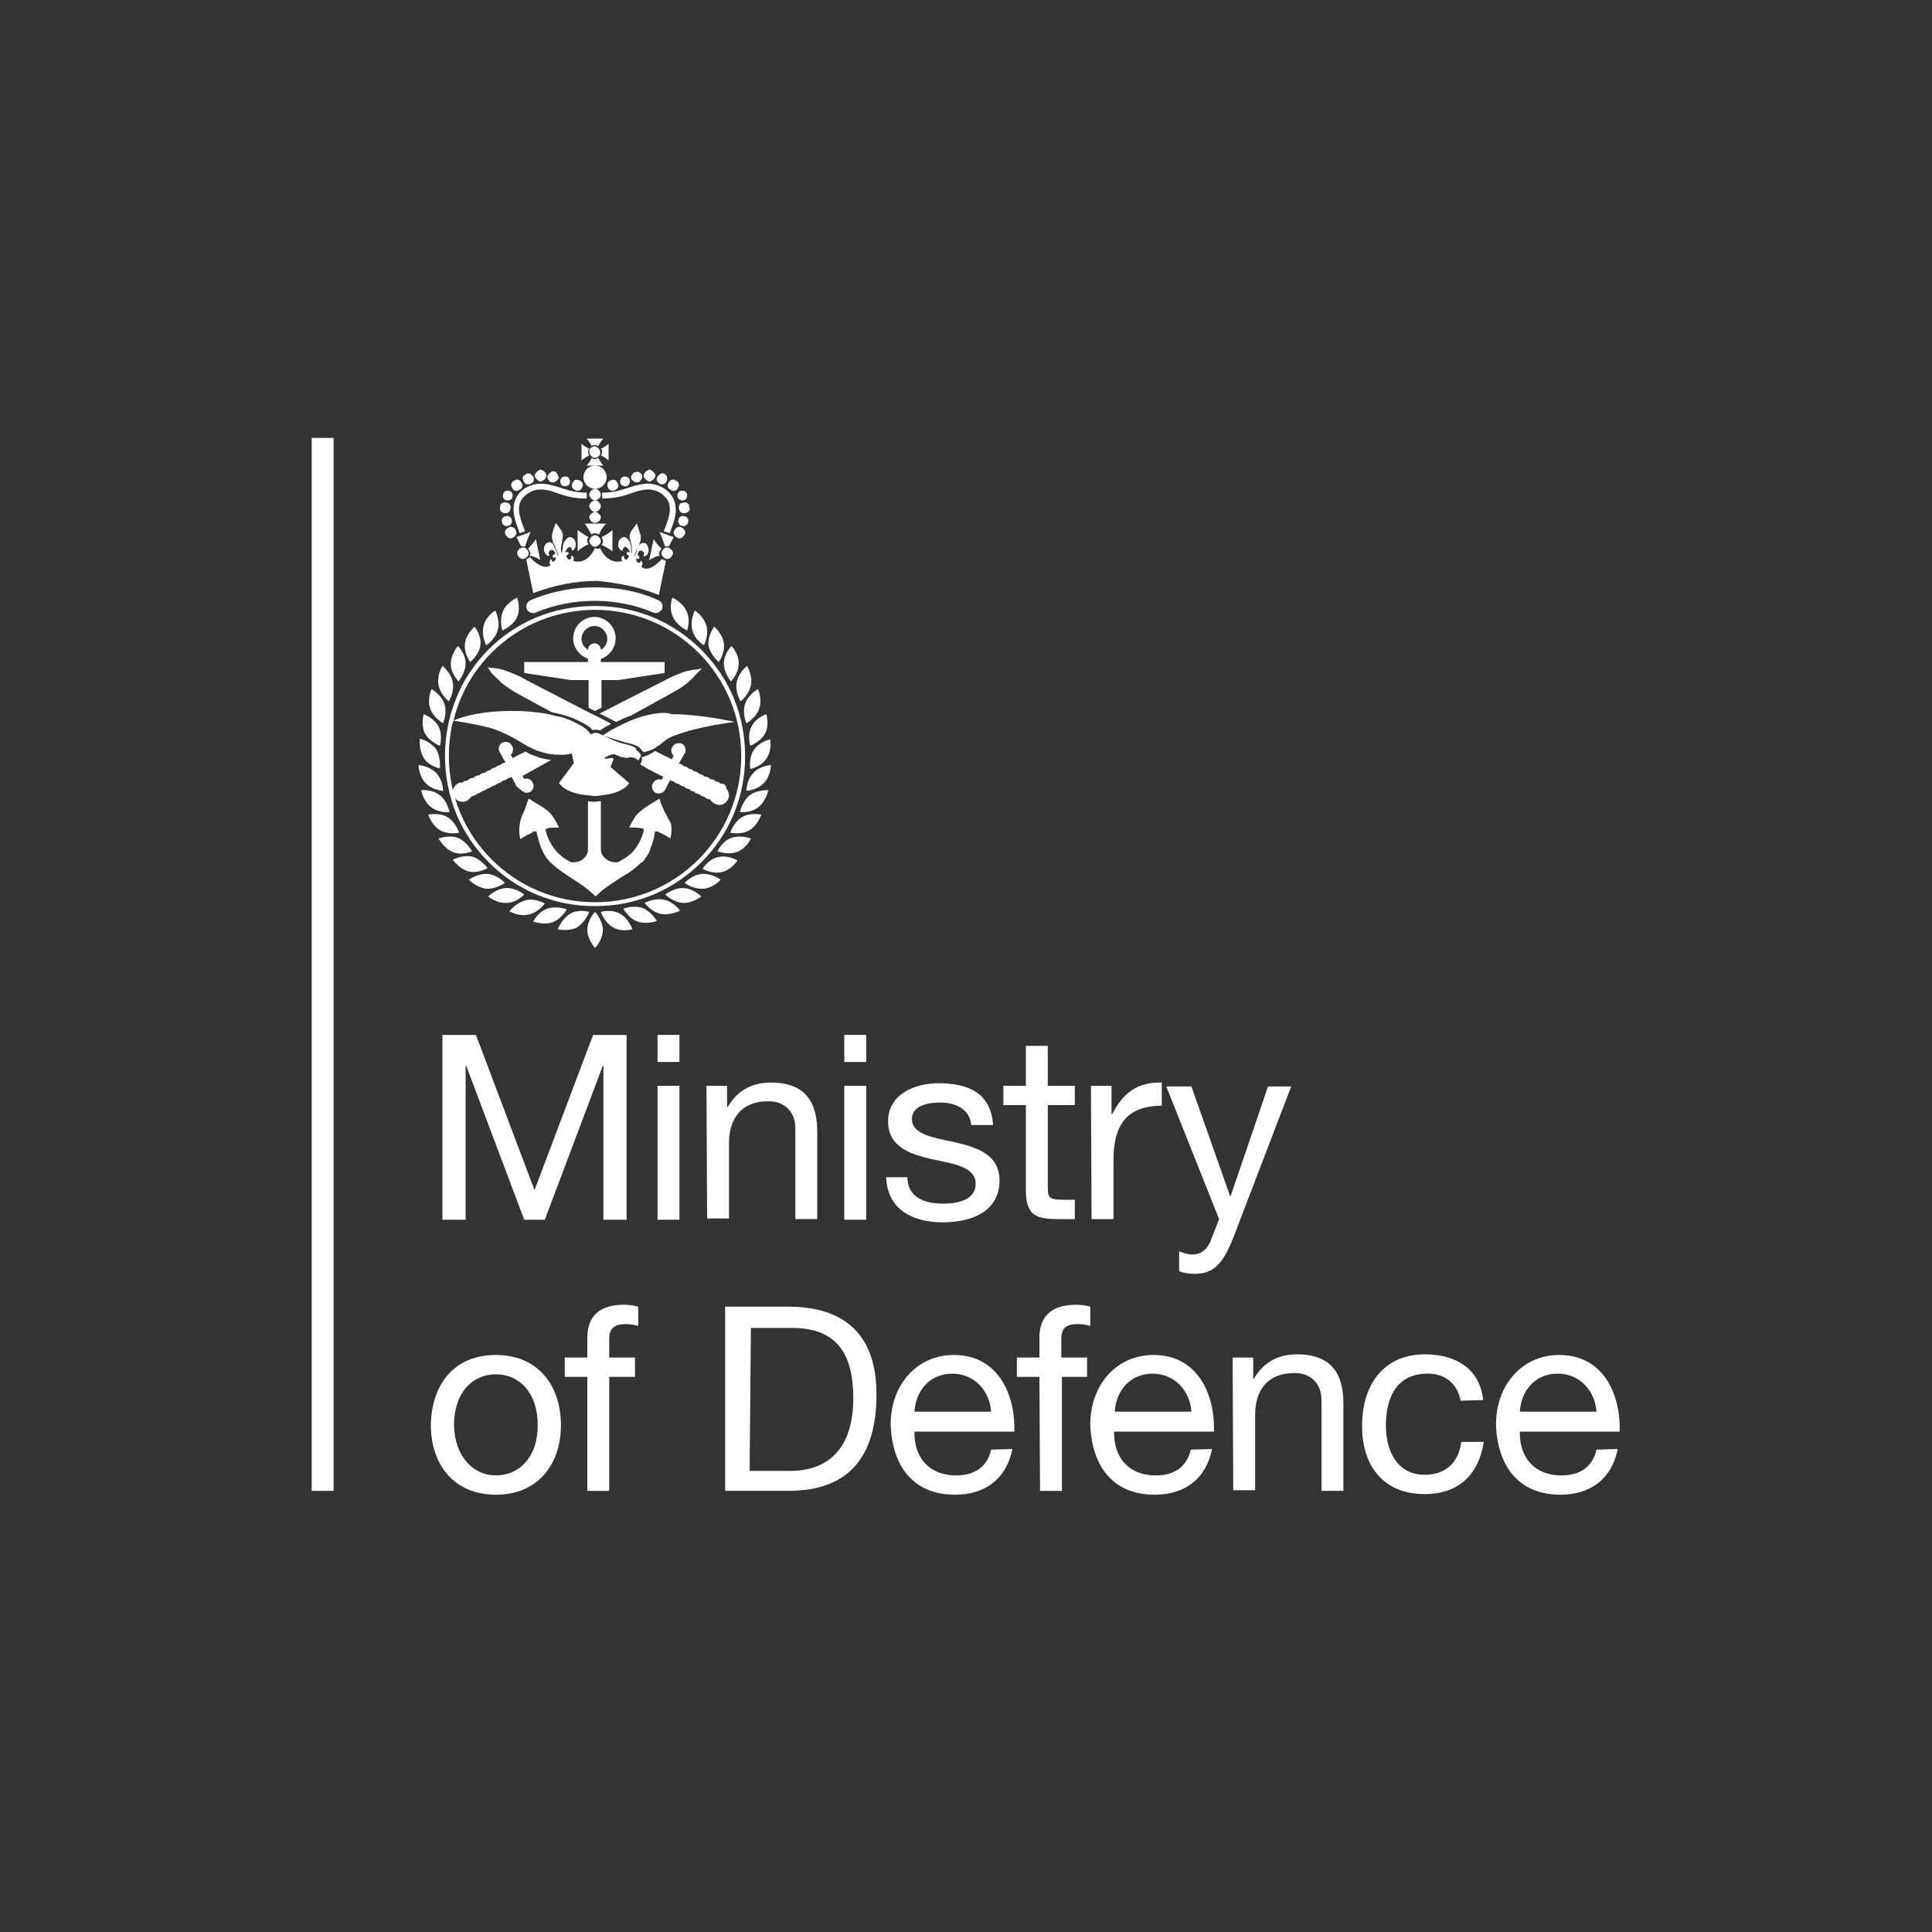 <?xml version="1.0" encoding="UTF-8"?> <!-- Generator: Adobe Illustrator 25.3.1, SVG Export Plug-In . SVG Version: 6.00 Build 0) --> <svg xmlns="http://www.w3.org/2000/svg" xmlns:xlink="http://www.w3.org/1999/xlink" version="1.1" id="Layer_1" x="0px" y="0px" viewBox="0 0 300 300" style="enable-background:new 0 0 300 300;" xml:space="preserve"><rect x="0" y="0" width="300" height="300" fill="#333333" stroke="none"/> <style type="text/css"> .st0{fill:#FFFFFF;} </style> <rect x="48.4" y="68" class="st0" width="3.4" height="163.5"></rect> <polygon class="st0" points="68.7,160.7 73.9,160.7 83,184.8 92.1,160.7 97.3,160.7 97.3,189.4 93.7,189.4 93.7,165.5 93.6,165.5 84.6,189.4 81.4,189.4 72.4,165.5 72.3,165.5 72.3,189.4 68.7,189.4 "></polygon> <path class="st0" d="M102.1,168.6h3.4v20.8h-3.4V168.6z M105.5,164.9h-3.4v-4.2h3.4V164.9z"></path> <path class="st0" d="M109.7,168.6h3.2v3.3h0.1c1.5-2.6,3.8-3.8,6.7-3.8c5.4,0,7.2,3.1,7.2,7.6v13.6h-3.4v-14.1 c0-2.5-1.6-4.2-4.2-4.2c-4.2,0-6.1,2.7-6.1,6.5v11.7h-3.4L109.7,168.6L109.7,168.6z"></path> <path class="st0" d="M131.1,168.6h3.4v20.8h-3.4V168.6z M134.5,164.9h-3.4v-4.2h3.4V164.9z"></path> <path class="st0" d="M140.9,182.9c0.1,3.1,2.7,4,5.6,4c2.1,0,5-0.5,5-3.1c0-2.6-3.4-3.1-6.8-3.8c-3.4-0.8-6.8-1.9-6.8-5.9 c0-4.2,4.2-5.9,7.8-5.9c4.6,0,8.2,1.5,8.5,6.5h-3.4c-0.2-2.6-2.6-3.5-4.8-3.5c-2,0-4.4,0.5-4.4,2.6c0,2.4,3.6,2.9,6.8,3.6 c3.4,0.8,6.8,1.9,6.8,5.9c0,5-4.6,6.5-8.8,6.5c-4.6,0-8.6-1.9-8.8-7H140.9z"></path> <path class="st0" d="M162.7,168.6h4.2v3h-4.2v12.9c0,1.6,0.4,1.8,2.6,1.8h1.6v3h-2.6c-3.6,0-5-0.7-5-4.5v-13.2h-3.5v-3h3.5v-6.2h3.4 V168.6z"></path> <path class="st0" d="M169.4,168.6h3.2v4.4h0.1c1.7-3.3,3.9-5,7.7-4.9v3.6c-5.5,0-7.5,3.1-7.5,8.4v9.2h-3.4L169.4,168.6L169.4,168.6z "></path> <path class="st0" d="M191.5,192.2c-1.6,4-3,5.6-6,5.6c-0.8,0-1.6-0.1-2.4-0.4v-3.1c0.6,0.2,1.3,0.5,2,0.5c1.4,0,2.2-0.7,2.8-1.9 l1.4-3.6l-8.2-20.6h3.9l6,17h0.1l5.8-17h3.6L191.5,192.2z"></path> <path class="st0" d="M77,229.1c3.6,0,6.5-2.8,6.5-7.8c0-5.1-2.9-7.9-6.5-7.9s-6.5,2.8-6.5,7.9C70.6,226.2,73.5,229.1,77,229.1 M77,210.4c6.6,0,10.1,4.8,10.1,10.9c0,6-3.5,10.8-10.1,10.8c-6.6,0-10.1-4.8-10.1-10.8C67,215.1,70.4,210.4,77,210.4"></path> <path class="st0" d="M91.2,213.8h-3.5v-3h3.5v-3.1c0-3.4,2-5.1,5.7-5.1c0.6,0,1.6,0.1,2.2,0.3v3c-0.6-0.2-1.3-0.3-1.9-0.3 c-1.6,0-2.6,0.5-2.6,2.3v2.9h4v3h-4v17.7h-3.4C91.2,231.6,91.2,213.8,91.2,213.8z"></path> <path class="st0" d="M116.4,228.4h6.4c2.6,0,9.7-0.7,9.7-11.3c0-6.8-2.5-10.9-9.5-10.9h-6.4L116.4,228.4L116.4,228.4z M112.6,202.9 h9.8c8.8,0,13.7,4.4,13.7,13.6c0,9.6-4.2,15-13.7,15h-9.8V202.9z"></path> <path class="st0" d="M153.9,219.2c-0.2-3.2-2.6-5.9-6-5.9c-3.6,0-5.7,2.7-5.9,5.9H153.9z M157.2,225c-0.9,4.6-4.2,7.1-8.9,7.1 c-6.6,0-9.8-4.6-10-10.9c0-6.2,4.1-10.8,9.8-10.8c7.3,0,9.6,6.8,9.4,11.9H142c-0.1,3.6,1.9,6.8,6.5,6.8c2.8,0,4.8-1.3,5.4-4 L157.2,225L157.2,225z"></path> <path class="st0" d="M161.4,213.8h-3.5v-3h3.5v-3.1c0-3.4,2-5.1,5.7-5.1c0.6,0,1.6,0.1,2.2,0.3v3c-0.6-0.2-1.3-0.3-1.9-0.3 c-1.7,0-2.6,0.5-2.6,2.3v2.9h4v3h-3.9v17.7h-3.4L161.4,213.8L161.4,213.8z"></path> <path class="st0" d="M185,219.2c-0.2-3.2-2.6-5.9-6-5.9c-3.6,0-5.7,2.7-5.9,5.9H185z M188.2,225c-0.9,4.6-4.2,7.1-8.9,7.1 c-6.6,0-9.8-4.6-10-10.9c0-6.2,4.1-10.8,9.8-10.8c7.3,0,9.6,6.8,9.4,11.9H173c-0.1,3.6,1.9,6.8,6.5,6.8c2.8,0,4.8-1.3,5.4-4 L188.2,225L188.2,225z"></path> <path class="st0" d="M191.4,210.8h3.2v3.3h0.1c1.5-2.6,3.8-3.8,6.7-3.8c5.4,0,7.2,3.1,7.2,7.6v13.6h-3.4v-14.1 c0-2.5-1.6-4.2-4.2-4.2c-4.2,0-6.1,2.7-6.1,6.5v11.7h-3.4L191.4,210.8L191.4,210.8z"></path> <path class="st0" d="M226.8,217.5c-0.5-2.6-2.3-4.2-5.1-4.2c-5,0-6.5,3.9-6.5,8.1c0,3.8,1.7,7.6,6,7.6c3.3,0,5.3-1.9,5.7-5.1h3.5 c-0.8,5.1-3.9,8.1-9.2,8.1c-6.4,0-9.7-4.4-9.7-10.6s3.2-11.1,9.8-11.1c4.7,0,8.5,2.2,9,7.1L226.8,217.5L226.8,217.5z"></path> <path class="st0" d="M247.9,219.2c-0.2-3.2-2.6-5.9-6-5.9c-3.6,0-5.7,2.7-5.9,5.9H247.9z M251.2,225c-0.9,4.6-4.2,7.1-8.9,7.1 c-6.6,0-9.8-4.6-10-10.9c0-6.2,4.1-10.8,9.8-10.8c7.3,0,9.6,6.8,9.4,11.9H236c-0.1,3.6,1.9,6.8,6.5,6.8c2.8,0,4.8-1.3,5.4-4 L251.2,225L251.2,225z"></path> <path class="st0" d="M95.9,85.1L95.9,85.1L95.9,85.1"></path> <path class="st0" d="M102.3,92.4l1.1-5.3c-0.2-0.1-0.4-0.2-0.6-0.3c-0.5,0.5-1.5,1.5-2.4,1.5c-0.1,0-0.1,0-0.1,0 c-0.3,0-0.5-0.1-0.7-0.3c0.2-0.3,0.2-0.6,0-0.9L99.5,87c0,0,0,0,0,0.1c0,0.1-0.1,0.3-0.2,0.3c-0.1,0-0.1,0-0.1,0 c-0.1,0-0.2-0.1-0.3-0.2c-0.1-0.1-0.1-0.2-0.1-0.3c0-0.1,0-0.2,0-0.2l0.2,0.1h0.1c0.1,0,0.2-0.1,0.2-0.2c0-0.2-0.1-0.3-0.2-0.3 L99,86.1c0-0.1,0.1-0.2,0.1-0.3c0.1-0.2,0.2-0.3,0.4-0.3c0,0,0,0,0.1,0c0.1,0,0.2,0.1,0.3,0.2s0.1,0.2,0.1,0.4c0,0.1,0,0.1-0.1,0.2 c0,0.1,0.1,0.1,0.1,0.1c0.1,0,0.2-0.1,0.3-0.1c0.2-0.1,0.3-0.3,0.3-0.4c0-0.1,0.1-0.1,0.1-0.2c0.1-0.4-0.1-0.9-0.3-1.2 c-0.2-0.2-0.3-0.2-0.5-0.2l0,0c-0.2,0-0.4,0.1-0.5,0.2c-0.3,0.2-0.4,0.5-0.5,0.9v0.1c-0.1,0.2-0.1,0.3-0.2,0.5 c0,0.1-0.1,0.2-0.1,0.3h-0.1c0-0.1,0.1-0.2,0.1-0.3c0.1-0.2,0.1-0.3,0.2-0.5c0.2-0.4,0.3-0.7,0.5-1.1c0.1-0.2,0.2-0.5,0.2-0.8 c0-0.2,0-0.5-0.1-0.7c-0.1-0.3-0.5-1.6-0.5-1.6s-0.8,1-0.9,1.2c-0.1,0.2-0.2,0.4-0.2,0.6c-0.1,0.3,0,0.5,0.1,0.8 c0.1,0.4,0.2,0.8,0.2,1.2c0,0.2,0,0.3,0,0.5c0,0.1,0,0.2,0,0.3h-0.1c0-0.1,0-0.2,0-0.3c0-0.2,0-0.4,0-0.5V85c-0.1-0.4-0.1-0.8-0.3-1 c-0.1-0.2-0.3-0.4-0.5-0.5c-0.1-0.1-0.2-0.1-0.3-0.1s-0.2,0-0.3,0.1c-0.3,0.1-0.6,0.5-0.6,1c0,0.1,0,0.1,0,0.2 c0,0.2,0.1,0.4,0.2,0.5c0.1,0.2,0.3,0.3,0.4,0.3c0,0,0,0,0.1,0c0-0.1,0-0.1,0-0.2c0-0.1,0.1-0.2,0.2-0.3c0.1-0.1,0.1-0.1,0.2-0.1 s0.1,0,0.2,0.1c0.2,0.1,0.3,0.3,0.4,0.5c0.1,0.1,0.1,0.2,0.1,0.3l-0.2-0.1c0,0,0,0-0.1,0c-0.1,0-0.2,0.1-0.2,0.2 c0,0.2,0.1,0.3,0.2,0.3l0.2,0.1c0,0.1-0.1,0.1-0.1,0.2c-0.1,0.1-0.1,0.2-0.2,0.3c-0.1,0.1-0.1,0.1-0.2,0.1c-0.1,0-0.2-0.1-0.2-0.1 c-0.1-0.1-0.1-0.2-0.1-0.4c0,0,0,0,0-0.1l0,0h-0.1c-0.3,0.1-0.4,0.4-0.2,0.8c-0.2,0.1-0.4,0.1-0.6,0.1c-0.1,0-0.3,0-0.4,0 c-1.3-0.2-2.2-1.4-2.4-2.1c-0.1,0.1-0.2,0.1-0.2,0.1s-0.2,0-0.2,0c-0.2,0-0.3-0.1-0.4-0.1c-0.3,0.6-1,1.9-2.4,2.1 c-0.1,0-0.3,0-0.4,0c-0.3,0-0.5-0.1-0.6-0.1c0.2-0.4,0.1-0.7-0.2-0.8h-0.1l0,0c0,0,0,0,0,0.1c0,0.1,0,0.3-0.1,0.4 c-0.1,0.1-0.2,0.1-0.2,0.1s-0.1,0-0.2-0.1c-0.1-0.1-0.1-0.2-0.2-0.3s-0.1-0.2-0.1-0.2l0.2-0.1c0.1-0.1,0.2-0.2,0.2-0.3 c0-0.1-0.1-0.2-0.2-0.2c0,0,0,0-0.1,0l-0.2,0.1c0-0.1,0-0.2,0.1-0.3c0.1-0.2,0.2-0.4,0.4-0.5c0.1,0,0.1-0.1,0.1-0.1 c0.1,0,0.1,0,0.2,0.1c0.1,0.1,0.2,0.2,0.2,0.3c0,0.1,0,0.1,0,0.2l0,0c0.1,0,0.4-0.2,0.4-0.3c0.1-0.1,0.2-0.4,0.2-0.5 c0-0.1,0-0.1,0-0.2c0-0.4-0.2-0.9-0.6-1c-0.1-0.1-0.2-0.1-0.3-0.1s-0.2,0-0.3,0.1c-0.2,0.1-0.3,0.3-0.5,0.5c-0.2,0.3-0.3,0.7-0.3,1 V85c0,0.2-0.1,0.4-0.1,0.5c0,0.1,0,0.2,0,0.3h-0.1c0-0.1,0-0.2-0.1-0.3c0-0.2,0-0.3,0-0.5c0.1-0.4,0.2-0.8,0.2-1.2 c0.1-0.3,0.1-0.5,0.1-0.8c-0.1-0.2-0.1-0.4-0.2-0.6c-0.2-0.3-0.9-1.2-0.9-1.2s-0.5,1.3-0.5,1.6c-0.1,0.2-0.1,0.5-0.1,0.7 c0.1,0.3,0.1,0.5,0.2,0.8c0.2,0.3,0.4,0.7,0.5,1.1c0.1,0.2,0.1,0.3,0.2,0.5c0,0.1,0.1,0.2,0.1,0.3h-0.1c0-0.1-0.1-0.2-0.1-0.3 c-0.1-0.2-0.1-0.3-0.2-0.5c0,0,0,0,0-0.1c-0.2-0.3-0.3-0.6-0.5-0.9c-0.2-0.2-0.3-0.2-0.5-0.2l0,0c-0.2,0-0.4,0.1-0.5,0.2 c-0.3,0.3-0.4,0.8-0.3,1.2c0,0.1,0.1,0.1,0.1,0.2c0.1,0.2,0.2,0.3,0.3,0.4c0.1,0.1,0.2,0.1,0.3,0.1c0.1,0,0.1,0,0.1-0.1 c0-0.1-0.1-0.1-0.1-0.2c0-0.2,0-0.3,0.1-0.4c0.1-0.1,0.2-0.2,0.3-0.2c0,0,0,0,0.1,0c0.2,0,0.4,0.2,0.4,0.3c0.1,0.1,0.1,0.2,0.1,0.3 l-0.2,0.1c-0.1,0.1-0.2,0.2-0.2,0.3c0,0.1,0.1,0.2,0.2,0.2h0.1l0.2-0.1c0,0.1,0,0.1,0,0.2s-0.1,0.3-0.1,0.3 c-0.1,0.1-0.2,0.2-0.3,0.2c-0.1,0-0.1,0-0.1,0c-0.1-0.1-0.1-0.2-0.2-0.3c0,0,0,0,0-0.1c-0.1,0-0.1,0-0.1,0.1c-0.2,0.2-0.2,0.6,0,0.9 c-0.2,0.1-0.4,0.2-0.7,0.2c-0.1,0-0.1,0-0.1,0c-0.9,0-1.9-0.9-2.4-1.5c-0.2,0.2-0.4,0.3-0.6,0.3l0,0l1.1,5.3 c3.2-1.2,6.5-1.9,9.9-1.9C95.8,90.5,99.2,91.1,102.3,92.4"></path> <path class="st0" d="M92.4,91.2c-3.4,0-6.6,0.6-9.8,1.9c-0.1,0-0.1,0.1-0.2,0.1l0,0c-0.1,0-0.1,0.1-0.2,0.1 c-0.4,0.3-0.6,0.8-0.4,1.3c0.2,0.4,0.6,0.6,1,0.6c0.2,0,0.3,0,0.4-0.1c2.9-1.2,6-1.8,9.1-1.8c3.2,0,6.3,0.6,9.1,1.8 c0.1,0.1,0.3,0.1,0.4,0.1c0.4,0,0.8-0.3,1-0.6c0.2-0.5,0-1.1-0.4-1.3c-0.1-0.1-0.1-0.1-0.2-0.1l0,0c-0.1,0-0.1-0.1-0.2-0.1 C99.1,91.8,95.8,91.2,92.4,91.2"></path> <path class="st0" d="M92.4,94.7c12.5,0,22.7,10.1,22.7,22.7c0,12.5-10.1,22.7-22.7,22.7c-12.5,0-22.7-10.1-22.7-22.7 c0-1.7,0.2-3.3,0.5-4.9c0-0.1,0.1-0.1,0.1-0.2v-0.1c0-0.1,0.1-0.2,0.1-0.2C72.7,102.1,81.7,94.7,92.4,94.7 M70.9,108.3 c-1.2,2.9-1.8,5.9-1.8,9.1c0,3.1,0.6,6.2,1.8,9.1c1.2,2.8,2.9,5.3,5,7.4c2.2,2.2,4.6,3.8,7.4,5c2.9,1.2,5.9,1.8,9.1,1.8 c3.2,0,6.2-0.6,9.1-1.8c2.8-1.2,5.3-2.9,7.4-5c2.2-2.2,3.8-4.6,5-7.4c1.2-2.9,1.8-5.9,1.8-9.1c0-3.1-0.6-6.2-1.8-9.1 c-1.2-2.8-2.9-5.3-5-7.4s-4.6-3.8-7.4-5c-2.9-1.2-5.9-1.8-9.1-1.8c-3.2,0-6.3,0.6-9.2,1.8c-2.8,1.2-5.3,2.9-7.4,5 C73.7,103.1,72,105.5,70.9,108.3"></path> <path class="st0" d="M91.2,144.4c0,1.5,1.2,2.8,1.2,2.8s1.2-1.2,1.2-2.8c0-1.5-1.2-2.8-1.2-2.8S91.2,142.8,91.2,144.4"></path> <path class="st0" d="M88.5,141.9c-1.3,0.8-1.9,2.4-1.9,2.4s1.7,0.4,3-0.3c1.3-0.8,1.9-2.4,1.9-2.4S89.8,141.1,88.5,141.9"></path> <path class="st0" d="M88,141.2c0,0-1.6-0.6-3-0.1c-1.5,0.5-2.2,2-2.2,2s1.6,0.6,3,0.1C87.2,142.7,88,141.2,88,141.2"></path> <path class="st0" d="M84.6,140.3c0,0-1.5-0.9-3-0.5s-2.5,1.7-2.5,1.7s1.5,0.9,3,0.5C83.6,141.7,84.6,140.3,84.6,140.3"></path> <path class="st0" d="M81.4,138.9c0,0-1.3-1.1-2.9-1c-1.5,0.1-2.7,1.3-2.7,1.3s1.3,1.1,2.9,1C80.2,140.2,81.4,138.9,81.4,138.9"></path> <path class="st0" d="M75.7,135.7c-1.5-0.1-2.9,0.9-2.9,0.9s1.1,1.2,2.7,1.4c1.5,0.1,2.9-0.9,2.9-0.9S77.2,135.8,75.7,135.7"></path> <path class="st0" d="M75.7,134.8c0,0-1-1.4-2.4-1.8c-1.5-0.3-3,0.5-3,0.5s1,1.4,2.4,1.8C74.2,135.7,75.7,134.8,75.7,134.8"></path> <path class="st0" d="M73.3,132.2c0,0-0.8-1.5-2.2-2.1c-1.4-0.5-3,0.1-3,0.1s0.8,1.5,2.2,2.1C71.7,132.9,73.3,132.2,73.3,132.2"></path> <path class="st0" d="M71.3,129.3c0,0-0.5-1.6-1.8-2.4s-3-0.4-3-0.4s0.5,1.6,1.8,2.4C69.7,129.7,71.3,129.3,71.3,129.3"></path> <path class="st0" d="M66.9,125.3c1.2,1,2.9,0.8,2.9,0.8s-0.3-1.7-1.5-2.6c-1.2-1-2.9-0.8-2.9-0.8S65.7,124.4,66.9,125.3"></path> <path class="st0" d="M68.8,122.8c0,0,0-1.7-1.1-2.8c-1.1-1.1-2.7-1.2-2.7-1.2s0,1.7,1.1,2.8C67.1,122.7,68.8,122.8,68.8,122.8"></path> <path class="st0" d="M68.3,119.3c0,0,0.2-1.7-0.6-3c-0.9-1.2-2.5-1.6-2.5-1.6s-0.2,1.7,0.6,3C66.6,119,68.3,119.3,68.3,119.3"></path> <path class="st0" d="M68.3,115.8c0,0,0.5-1.6-0.2-3c-0.7-1.3-2.3-1.9-2.3-1.9s-0.5,1.6,0.2,3C66.7,115.2,68.3,115.8,68.3,115.8"></path> <path class="st0" d="M68.8,112.3c0,0,0.7-1.6,0.2-3c-0.5-1.5-2-2.3-2-2.3s-0.7,1.6-0.2,3C67.3,111.5,68.8,112.3,68.8,112.3"></path> <path class="st0" d="M69.7,108.9c0,0,0.9-1.5,0.6-3s-1.6-2.5-1.6-2.5s-0.9,1.4-0.6,3C68.4,107.9,69.7,108.9,69.7,108.9"></path> <path class="st0" d="M71.2,105.8c0,0,1.1-1.3,1.1-2.8s-1.2-2.7-1.2-2.7s-1.1,1.3-1.1,2.8C70,104.6,71.2,105.8,71.2,105.8"></path> <path class="st0" d="M74.6,100.2c0.2-1.5-0.9-2.9-0.9-2.9s-1.3,1.1-1.5,2.6c-0.2,1.5,0.8,2.9,0.8,2.9S74.4,101.7,74.6,100.2"></path> <path class="st0" d="M77.3,97.8c0.4-1.5-0.4-3-0.4-3s-1.5,0.9-1.8,2.4c-0.4,1.5,0.4,3,0.4,3S76.9,99.3,77.3,97.8"></path> <path class="st0" d="M80.3,95.8c0.6-1.4,0-3,0-3s-1.6,0.7-2.2,2.1c-0.6,1.4-0.1,3-0.1,3S79.7,97.2,80.3,95.8"></path> <path class="st0" d="M96.3,141.9c-1.3-0.8-3-0.3-3-0.3s0.5,1.6,1.9,2.4c1.3,0.8,3,0.3,3,0.3S97.6,142.6,96.3,141.9"></path> <path class="st0" d="M99.8,141c-1.5-0.5-3,0.1-3,0.1s0.8,1.5,2.2,2s3-0.1,3-0.1S101.2,141.6,99.8,141"></path> <path class="st0" d="M103.1,139.7c-1.5-0.3-3,0.5-3,0.5s1,1.4,2.5,1.7c1.5,0.3,3-0.5,3-0.5S104.6,140,103.1,139.7"></path> <path class="st0" d="M106.2,137.9c-1.5-0.1-2.9,1-2.9,1s1.2,1.2,2.7,1.3s2.9-1,2.9-1S107.7,138,106.2,137.9"></path> <path class="st0" d="M109,135.7c-1.5,0.1-2.7,1.4-2.7,1.4s1.3,1,2.9,0.9s2.7-1.4,2.7-1.4S110.6,135.6,109,135.7"></path> <path class="st0" d="M111.5,133.1c-1.5,0.3-2.4,1.8-2.4,1.8s1.5,0.9,3,0.5c1.5-0.3,2.4-1.8,2.4-1.8S113,132.7,111.5,133.1"></path> <path class="st0" d="M113.6,130.1c-1.5,0.5-2.2,2.1-2.2,2.1s1.6,0.6,3,0.1c1.5-0.5,2.2-2.1,2.2-2.1S115,129.6,113.6,130.1"></path> <path class="st0" d="M115.2,126.9c-1.3,0.8-1.8,2.4-1.8,2.4s1.7,0.4,3-0.4c1.3-0.8,1.8-2.4,1.8-2.4S116.5,126.1,115.2,126.9"></path> <path class="st0" d="M116.4,123.5c-1.2,1-1.5,2.6-1.5,2.6s1.7,0.2,2.9-0.8c1.2-1,1.5-2.6,1.5-2.6S117.6,122.6,116.4,123.5"></path> <path class="st0" d="M117,120c-1.1,1.1-1.1,2.8-1.1,2.8s1.7-0.1,2.7-1.2c1.1-1.1,1.1-2.8,1.1-2.8S118,118.9,117,120"></path> <path class="st0" d="M117.1,116.4c-0.9,1.2-0.6,3-0.6,3s1.7-0.3,2.5-1.6c0.9-1.2,0.6-3,0.6-3S118,115.1,117.1,116.4"></path> <path class="st0" d="M116.7,112.8c-0.7,1.3-0.2,3-0.2,3s1.6-0.6,2.3-1.9c0.7-1.3,0.2-3,0.2-3S117.4,111.4,116.7,112.8"></path> <path class="st0" d="M115.9,112.3c0,0,1.5-0.8,2-2.3c0.5-1.5-0.2-3-0.2-3s-1.5,0.8-2,2.3C115.2,110.8,115.9,112.3,115.9,112.3"></path> <path class="st0" d="M115,108.9c0,0,1.3-1,1.6-2.5c0.3-1.5-0.6-3-0.6-3s-1.3,1-1.6,2.5C114.1,107.5,115,108.9,115,108.9"></path> <path class="st0" d="M113.5,105.8c0,0,1.2-1.2,1.2-2.7c0.1-1.5-1.1-2.8-1.1-2.8s-1.2,1.2-1.2,2.7 C112.4,104.5,113.5,105.8,113.5,105.8"></path> <path class="st0" d="M111.6,102.8c0,0,1-1.3,0.8-2.9c-0.2-1.5-1.5-2.6-1.5-2.6s-1,1.3-0.9,2.9C110.3,101.7,111.6,102.8,111.6,102.8"></path> <path class="st0" d="M109.3,100.2c0,0,0.8-1.5,0.4-3c-0.4-1.5-1.8-2.4-1.8-2.4s-0.8,1.5-0.4,3C107.8,99.3,109.3,100.2,109.3,100.2"></path> <path class="st0" d="M104.4,92.8c0,0-0.6,1.6,0.1,3c0.6,1.4,2.2,2.1,2.2,2.1s0.6-1.6-0.1-3C106,93.5,104.4,92.8,104.4,92.8"></path> <path class="st0" d="M101.4,129.2L101.4,129.2L101.4,129.2C101.4,129.2,101.5,129.2,101.4,129.2L101.4,129.2 M101.3,129.2 L101.3,129.2C101.4,129.2,101.4,129.2,101.3,129.2C101.4,129.2,101.4,129.2,101.3,129.2L101.3,129.2 M100.1,128.8L100.1,128.8 L100.1,128.8C100.1,128.8,100.1,128.8,100.1,128.8L100.1,128.8 M84.6,128.8L84.6,128.8L84.6,128.8L84.6,128.8L84.6,128.8 M83.4,129.2L83.4,129.2L83.4,129.2L83.4,129.2 M83.3,129.2L83.3,129.2L83.3,129.2C83.3,129.2,83.3,129.2,83.3,129.2 C83.3,129.2,83.3,129.2,83.3,129.2 M102.9,125.4c-0.3-0.7-0.5-1.4-0.5-1.4s-1.1,0.7-1.6,1c-0.5,0.3-1.4,0.9-2,1.6 c-0.6,0.8-1.1,1.9-1.1,1.9s0.2,0,0.5,0c0.3,0,0.8,0,1.3,0.1h0.1l0,0c0.1,0,0.2,0.1,0.2,0.1h0.1l0,0h0.1l0,0l0,0l0,0 c0,0-0.2,1.8-1.7,3.5c-0.3,0.4-1,0.9-1.5,1.2c-0.3,0.2-0.5,0.3-0.9,0.5c-0.1,0-0.2,0-0.3,0c-1.2,0-2.3-0.9-2.3-2v-7.5 c-0.3,0-0.6,0.1-1,0.1c-0.3,0-0.6,0-1-0.1v7.5c0,1.1-1,2-2.3,2c-0.1,0-0.2,0-0.3,0c-0.3-0.2-0.6-0.3-0.9-0.5 c-0.3-0.2-0.8-0.6-1.1-0.9c-0.1-0.1-0.2-0.2-0.3-0.3c-1.5-1.7-1.7-3.5-1.7-3.5l0,0l0,0c0.1,0,0.1,0,0.1,0l0,0h0.1 c0.1,0,0.2-0.1,0.2-0.1l0,0H85c0.5-0.1,1-0.1,1.3-0.1c0.4,0,0.5,0,0.5,0s-0.5-1.1-1.1-1.9c-0.6-0.8-1.5-1.3-2-1.6 c-0.5-0.3-1.6-1-1.6-1s-0.3,0.7-0.5,1.4s-0.7,1.3-0.9,2.6c-0.2,1.3,0.1,2.3,0.1,2.3s0.7-0.5,1.8-1c0,0,0.1,0,0.1-0.1l0,0 c0,0,0.1,0,0.1-0.1l0,0h0.1l0,0h0.1l0,0h0.1l0,0h0.1l0,0c0,0,0,0,0.1,0c0.1,0.3,0.5,2.9,1.8,4.4l0,0l0.1,0.1 c0.1,0.1,0.2,0.3,0.4,0.4c0.4,0.4,1.1,1,2,1.6c1,0.7,2.2,1.4,3,2c1.2,0.9,1.9,1.6,1.9,1.6s0.6-0.7,1.9-1.6c0.9-0.6,2-1.4,3.1-2 c0.9-0.6,1.6-1.2,2-1.6c0.1-0.1,0.1-0.1,0.2-0.1l0,0c0.1-0.1,0.2-0.2,0.3-0.3l0,0c0.1-0.1,0.1-0.1,0.1-0.2c0.1-0.1,0.2-0.3,0.3-0.4 c0.1-0.1,0.1-0.2,0.2-0.3c0.2-0.3,0.3-0.6,0.4-0.9c0,0,0,0,0-0.1c0.2-0.4,0.3-0.8,0.4-1.1l0,0c0.1-0.3,0.2-0.6,0.2-0.9 c0.1-0.3,0.1-0.5,0.1-0.6l0,0l0,0h0.1l0,0h0.1l0,0h0.1l0,0h0.1l0,0c0,0,0.1,0,0.1,0.1l0,0h0.1c1.1,0.5,1.8,1,1.8,1s0.3-1,0.1-2.3 C103.6,126.8,103.2,126.1,102.9,125.4"></path> <path class="st0" d="M90.9,100.6c-0.4-0.4-0.6-0.9-0.6-1.4s0.2-1,0.6-1.4c0.4-0.4,0.9-0.6,1.4-0.6s1,0.2,1.4,0.6 c0.4,0.4,0.6,0.9,0.6,1.4s-0.2,1-0.6,1.4c-0.1,0.1-0.3,0.3-0.4,0.3l0,0c0-0.5-0.4-1-1-1c-0.5,0-1,0.4-1,1v0.1 C91.2,100.8,91.1,100.7,90.9,100.6 M91.4,105.6v4.3c0.3,0.2,0.6,0.3,1,0.5c0.3-0.2,0.6-0.3,1-0.5v-4.3H96l7.2-1.1v-1.7h-9.9v-0.5 c1.3-0.4,2.3-1.7,2.3-3.2c0-1.8-1.5-3.3-3.3-3.3c-1.8,0-3.3,1.5-3.3,3.3c0,1.5,1,2.7,2.3,3.2v0.5h-9.9v1.7l7.2,1.1H91.4z"></path> <path class="st0" d="M93.1,110.8c0.1,0.1,0.2,0.1,0.2,0.1c0.8,0.4,1.6,0.8,2.4,1.2c0.6-0.3,1.4-0.7,2.3-1c3.6-2,6.5-3.6,6.7-3.7 c0.7-0.4,1.7-1,2.3-1.6c0.3-0.3,0.7-0.6,1-1c0.3-0.3,0.6-0.6,0.6-0.6l0.4-0.4l-0.5,0.1c0,0-0.4,0.1-0.9,0.1c-0.4,0.1-1,0.2-1.3,0.3 c-0.8,0.3-1.9,0.7-2.6,1.1c-0.3,0.2-5,2.5-10.2,5.2C93.3,110.7,93.2,110.8,93.1,110.8"></path> <path class="st0" d="M81.8,123.1c0.2,0,0.4-0.1,0.5-0.1c0.3-0.2,0.4-0.4,0.5-0.6c0.1-0.3,0.1-0.6-0.1-0.9c-0.2-0.4-0.5-0.6-1-0.6 c-0.1,0-0.2,0-0.3,0.1l-0.2-0.4l-0.1-0.1c0.6-0.3,2.3-1.3,4.5-2.5c-0.8-0.1-1.5-0.2-2.2-0.5c-0.7-0.2-1.3-0.5-1.8-0.8l-1.8,0.9 c-0.1,0.1-0.2,0.1-0.2,0.1l-0.3-0.5c0.2-0.1,0.3-0.3,0.3-0.5c0.1-0.3,0.1-0.6-0.1-0.9c-0.2-0.4-0.6-0.6-1-0.6 c-0.2,0-0.4,0.1-0.5,0.1c-0.3,0.2-0.4,0.4-0.5,0.6c-0.1,0.3-0.1,0.6,0.1,0.9l0.9,1.6l0,0c-0.1,0-0.1,0-0.1,0c-0.1,0-0.2,0.1-0.3,0.1 c-0.1,0.1-0.2,0.1-0.3,0.2c0,0-0.1,0.1-0.1,0.1c-0.1,0-0.1,0-0.1,0c-0.1,0-0.2,0.1-0.3,0.1c-0.1,0.1-0.2,0.1-0.3,0.2 c0,0.1-0.1,0.1-0.1,0.1c-0.1,0-0.1,0-0.1,0c-0.1,0-0.2,0.1-0.3,0.1s-0.2,0.1-0.3,0.2c0,0.1-0.1,0.1-0.1,0.1c-0.1,0-0.1,0-0.1,0 c-0.1,0-0.2,0.1-0.3,0.1c-0.1,0.1-0.2,0.1-0.3,0.2l-0.1,0.1c-0.1,0-0.1,0-0.2,0c-0.1,0-0.2,0.1-0.3,0.1c-0.1,0.1-0.2,0.1-0.3,0.2 c0,0.1-0.1,0.1-0.1,0.1c-0.1,0-0.1,0-0.2,0c-0.1,0-0.2,0.1-0.3,0.1c-0.1,0.1-0.2,0.1-0.3,0.2c0,0.1-0.1,0.1-0.1,0.1 c-0.1,0-0.1,0-0.2,0c-0.1,0-0.2,0.1-0.3,0.1c-0.1,0.1-0.2,0.1-0.3,0.2l-0.1,0.1c-0.1,0-0.1,0-0.2,0c-0.1,0.1-0.2,0.1-0.3,0.1 s-0.2,0.1-0.2,0.2c0,0-0.1,0-0.1,0h-0.1c-0.4,0-0.8,0.2-1,0.5c-0.3,0.3-0.4,0.6-0.4,1.1c0.1,0.8,0.7,1.4,1.5,1.4c0.1,0,0.1,0,0.1,0 c0.5,0,0.9-0.3,1.2-0.7l0,0c0.1-0.1,0.2-0.1,0.2-0.2h0.1c0.1,0,0.1,0,0.1,0s0.2-0.1,0.2-0.1s0.1-0.1,0.2-0.1 c0.1-0.1,0.2-0.1,0.2-0.2h0.1c0.1,0,0.1,0,0.1,0s0.2-0.1,0.2-0.1s0.1-0.1,0.2-0.1c0.1-0.1,0.2-0.1,0.2-0.2h0.1c0.1,0,0.1,0,0.1,0 s0.2-0.1,0.2-0.1s0.1-0.1,0.2-0.1c0.1-0.1,0.2-0.1,0.2-0.2h0.1c0.1,0,0.1,0,0.1,0s0.2-0.1,0.2-0.1s0.1-0.1,0.2-0.1 c0.1-0.1,0.2-0.1,0.2-0.2h0.1c0.1,0,0.1,0,0.1,0c0.1,0,0.2-0.1,0.2-0.1s0.1-0.1,0.2-0.1c0.1-0.1,0.2-0.1,0.2-0.2c0,0,0,0,0.1,0 s0.1,0,0.1,0c0.1,0,0.2-0.1,0.2-0.1s0.1-0.1,0.2-0.1c0.1-0.1,0.2-0.2,0.2-0.2h0.1c0.1,0,0.1,0,0.1,0s0.2-0.1,0.2-0.1 c0.1,0,0.1-0.1,0.2-0.1c0.1-0.1,0.2-0.1,0.2-0.2h0.1c0.1,0,0.1,0,0.1,0s0.2-0.1,0.2-0.1s0.1,0,0.1-0.1l0.4,0.7l0.4,0.8 C81,122.8,81.4,123.1,81.8,123.1"></path> <path class="st0" d="M76.7,104.9c0.3,0.3,0.8,0.7,1,1c0.6,0.5,1.6,1.2,2.3,1.6c0.2,0.1,2.5,1.4,5.7,3.1c1.5,0.3,2.9,0.7,3.9,1.2 c0.1,0.1,0.3,0.1,0.4,0.2c0.1,0.1,0.2,0.1,0.4,0.2l0,0c0.4,0.2,0.7,0.4,1,0.6c0.3,0.2,0.5,0.4,0.6,0.6c0.2-0.1,0.4-0.1,0.5-0.1 c0.3,0,0.5,0.1,0.7,0.1l0,0c0.3-0.2,0.9-0.6,1.7-1c-0.5-0.3-1.1-0.6-1.7-0.9c-0.3-0.2-0.6-0.3-1-0.5c-0.1-0.1-0.3-0.1-0.4-0.2 c-0.1-0.1-0.3-0.1-0.4-0.2c-0.1-0.1-0.2-0.1-0.2-0.1c-5.2-2.7-9.9-5.1-10.2-5.3c-0.7-0.4-1.8-0.8-2.6-1.1c-0.4-0.1-0.9-0.3-1.3-0.3 c-0.5-0.1-0.9-0.1-0.9-0.1l-0.5-0.1l0.3,0.4C76.1,104.3,76.4,104.6,76.7,104.9"></path> <path class="st0" d="M112.1,121.7L112.1,121.7c-0.1,0-0.1,0-0.2,0c-0.1-0.1-0.2-0.1-0.2-0.2c-0.1-0.1-0.2-0.1-0.3-0.1 c-0.1,0-0.1,0-0.2,0c0-0.1-0.1-0.1-0.1-0.1c-0.1-0.1-0.2-0.2-0.3-0.2c-0.1-0.1-0.2-0.1-0.3-0.1c-0.1,0-0.1,0-0.2,0l-0.1-0.1 c-0.1-0.1-0.2-0.2-0.3-0.2c-0.1-0.1-0.2-0.1-0.3-0.1c-0.1,0-0.1,0-0.2,0c0-0.1-0.1-0.1-0.1-0.1c-0.1-0.1-0.2-0.2-0.3-0.2 s-0.2-0.1-0.3-0.1c-0.1,0-0.1,0-0.1,0c0-0.1-0.1-0.1-0.1-0.1c-0.1-0.1-0.2-0.2-0.3-0.2c-0.1-0.1-0.2-0.1-0.3-0.1c-0.1,0-0.1,0-0.1,0 l-0.1-0.1c-0.1-0.1-0.2-0.2-0.3-0.2c-0.1-0.1-0.2-0.1-0.3-0.1c-0.1,0-0.1,0-0.1,0c0-0.1-0.1-0.1-0.1-0.1c-0.1-0.1-0.2-0.2-0.3-0.2 c-0.1-0.1-0.2-0.1-0.3-0.1s-0.1,0-0.1,0c0-0.1-0.1-0.1-0.1-0.1c-0.1-0.1-0.2-0.2-0.3-0.2c-0.1-0.1-0.2-0.1-0.3-0.1 c-0.1,0-0.1,0-0.1,0l0,0l0.9-1.6c0.2-0.3,0.2-0.5,0.1-0.9c-0.1-0.3-0.3-0.5-0.5-0.6c-0.2-0.1-0.3-0.1-0.5-0.1c-0.4,0-0.8,0.2-1,0.6 c-0.2,0.3-0.2,0.5-0.1,0.9c0.1,0.2,0.2,0.4,0.3,0.5l-0.3,0.5c-0.1-0.1-0.2-0.1-0.2-0.1l-2.4-1.2c-0.5,0.4-1.1,0.7-2.1,1 c0,0.1,0.1,0.2,0.1,0.2c0,0.3-0.1,0.6-0.3,0.9c1.7,1,3.1,1.7,3.6,1.9l-0.1,0.2l-0.2,0.3c-0.1,0-0.2-0.1-0.3-0.1 c-0.4,0-0.8,0.2-1,0.6c-0.2,0.3-0.2,0.5-0.1,0.9c0.1,0.3,0.3,0.5,0.5,0.6c0.2,0.1,0.3,0.1,0.5,0.1c0.4,0,0.8-0.2,1-0.6l0.4-0.8 l0.4-0.7l0.1,0.1c0.1,0.1,0.2,0.1,0.2,0.1s0.1,0,0.1,0h0.1c0.1,0.1,0.2,0.2,0.2,0.2c0.1,0.1,0.1,0.1,0.2,0.1 c0.1,0.1,0.2,0.1,0.2,0.1s0.1,0,0.1,0h0.1c0.1,0.1,0.2,0.2,0.2,0.2c0.1,0,0.1,0.1,0.2,0.1c0.1,0.1,0.2,0.1,0.2,0.1s0.1,0,0.1,0 c0,0,0,0,0.1,0c0.1,0.1,0.2,0.2,0.2,0.2c0.1,0.1,0.1,0.1,0.2,0.1c0.1,0.1,0.2,0.1,0.2,0.1c0.1,0,0.1,0,0.1,0h0.1 c0.1,0.1,0.2,0.2,0.2,0.2c0.1,0.1,0.1,0.1,0.2,0.1c0.1,0.1,0.2,0.1,0.2,0.1c0.1,0,0.1,0,0.1,0h0.1c0.1,0.1,0.1,0.2,0.2,0.2 c0.1,0.1,0.1,0.1,0.2,0.1c0.1,0.1,0.2,0.1,0.2,0.1c0.1,0,0.1,0,0.1,0h0.1c0.1,0.1,0.1,0.2,0.2,0.2c0.1,0.1,0.1,0.1,0.2,0.1 s0.2,0.1,0.2,0.1s0.1,0,0.1,0h0.1c0.1,0.1,0.1,0.2,0.2,0.2c0.1,0.1,0.1,0.1,0.2,0.1c0.1,0.1,0.2,0.1,0.2,0.1s0.1,0,0.1,0h0.1 c0.1,0.1,0.2,0.2,0.2,0.2l0,0c0.3,0.4,0.7,0.6,1.2,0.7h0.1c0.8,0,1.4-0.6,1.5-1.4c0-0.4-0.1-0.8-0.4-1.1 C112.8,121.9,112.4,121.7,112.1,121.7"></path> <path class="st0" d="M81.8,115.8c0.1,0.1,0.2,0.1,0.4,0.2c0.1,0.1,0.3,0.1,0.4,0.2c0.4,0.2,0.8,0.4,1.3,0.5c1.1,0.4,2.2,0.5,3,0.5 c0.1,0,0.2,0,0.3,0c0.2,0,0.3,0,0.4,0c0.3,0,0.6-0.1,0.8-0.1c0.3-0.1,0.4-0.1,0.4-0.1l0.3,1.5l-2.3,3.1c0,0,0.9,1.6,4.5,1.9 c0.3,0,0.6,0.1,1,0.1c0.3,0,0.7,0,1-0.1c3.6-0.3,4.4-1.9,4.4-1.9l-2.9-2.5l0.5-1.3l0,0c-0.1,0-0.2-0.1-0.3-0.1 c-0.3,0-0.6,0.1-0.8,0.1c-0.1,0-0.1,0-0.2,0h-0.1H94l-0.2-0.1c0.1,0,0.1-0.1,0.2-0.1c0.1-0.1,0.2-0.1,0.4-0.2c0.3-0.2,0.8-0.3,1-0.3 c0.1,0,0.1,0.1,0.2,0.1c0.2,0.1,0.3,0.1,0.5,0.2c0.2,0.1,0.4,0.2,0.7,0.2c0.1,0,0.1,0,0.1,0c0.2,0.1,0.4,0.1,0.4,0.1 c0.2,0,0.2-0.1,0.6-0.1c0.1,0,0.1,0,0.2,0c0.9,0.1,0.9,0.5,0.9,0.5c0.1-0.1,0.2-0.1,0.2-0.2c0.3-0.3,0.3-0.5,0.3-0.7 c-0.1-0.1-0.1-0.2-0.2-0.3c-0.1-0.1-0.2-0.2-0.3-0.3c-0.1-0.1-0.2-0.1-0.2-0.1c0.2-0.6-1.6-0.9-2.3-1.1c-0.5-0.1-1.6-0.6-2.4-1 c-0.3-0.1-0.5-0.2-0.6-0.3h-0.1c-0.1-0.1-0.2-0.1-0.2-0.1l0,0l0,0c-0.1,0-0.1-0.1-0.2-0.1c-0.2-0.1-0.3-0.1-0.5-0.1l0,0 c-0.2,0-0.3,0-0.4,0.1c-0.2,0.1-0.4,0.1-0.4,0.1s-0.1-0.2-0.4-0.5c-0.1-0.1-0.1-0.1-0.2-0.2c-0.3-0.3-0.8-0.6-1.6-1 c-0.1-0.1-0.3-0.1-0.4-0.2c-0.1-0.1-0.3-0.1-0.4-0.2c-0.2-0.1-0.5-0.2-0.8-0.3c-0.4-0.2-1-0.3-1.5-0.4c-0.4-0.1-0.8-0.2-1.2-0.3 c-0.9-0.2-1.9-0.3-3-0.4c-1-0.1-2-0.1-2.9-0.1c-5.9,0-8.9,1.5-8.9,1.5s2.9,0.4,6,1.2C79.2,114.1,80.4,115,81.8,115.8"></path> <path class="st0" d="M102.8,110.7c-1.6,0.1-3.2,0.5-4.6,1.1c-0.6,0.2-1.2,0.5-1.8,0.8c-0.1,0.1-0.3,0.1-0.4,0.2s-0.3,0.1-0.4,0.2 c-1,0.5-1.7,1-2,1.2l0.2,0.1c0,0,0,0,0.1,0c0.3,0.1,2.2,0.7,2.9,0.9c0.1,0,0.2,0.1,0.3,0.1c1.1,0.2,2,0.5,2.4,1 c0.1,0.1,0.1,0.1,0.1,0.2c0.1,0.1,0.3,0.2,0.4,0.3c0.8-0.2,1.3-0.4,1.8-0.7c0.1-0.1,0.2-0.2,0.3-0.2c0.1-0.1,0.2-0.2,0.3-0.2 c0.6-0.5,1.2-1.1,2.4-1.5c3.5-1.4,9.3-2.1,9.3-2.1s-5.2-1.2-9.8-1.2C103.8,110.7,103.3,110.7,102.8,110.7"></path> <path class="st0" d="M93.5,70.2c0,0.2-0.1,0.4-0.2,0.5c0.4,0.2,0.9,0.5,1.2,0.8v-2.6c-0.3,0.3-0.8,0.6-1.2,0.8 C93.5,69.8,93.5,70,93.5,70.2"></path> <path class="st0" d="M92.4,69.1c0.2,0,0.4,0.1,0.5,0.2c0.2-0.5,0.5-0.9,0.8-1.2h-2.6c0.3,0.3,0.6,0.8,0.8,1.2 C92,69.1,92.2,69.1,92.4,69.1"></path> <path class="st0" d="M91.3,70.2c0-0.2,0.1-0.4,0.2-0.5c-0.4-0.2-0.9-0.5-1.2-0.8v2.6c0.3-0.3,0.8-0.6,1.2-0.8 C91.4,70.5,91.3,70.4,91.3,70.2"></path> <path class="st0" d="M93.7,72.3c-0.3-0.3-0.6-0.8-0.8-1.2c-0.2,0.1-0.4,0.2-0.5,0.2c-0.2,0-0.4-0.1-0.5-0.2 c-0.2,0.4-0.5,0.9-0.8,1.2H93.7z"></path> <path class="st0" d="M91.9,70.9c0.1,0.1,0.3,0.2,0.5,0.2c0.2,0,0.3-0.1,0.5-0.2c0.1-0.1,0.2-0.2,0.2-0.2c0.1-0.2,0.1-0.3,0.1-0.5 s-0.1-0.3-0.2-0.5c-0.1-0.1-0.2-0.2-0.2-0.2c-0.1-0.1-0.3-0.2-0.5-0.2c-0.2,0-0.3,0.1-0.5,0.2c-0.1,0.1-0.2,0.2-0.2,0.2 c-0.1,0.2-0.1,0.3-0.1,0.5s0.1,0.3,0.2,0.5C91.8,70.7,91.8,70.8,91.9,70.9"></path> <path class="st0" d="M91.9,77.5c0.1,0.1,0.3,0.2,0.5,0.2c0.2,0,0.3-0.1,0.5-0.2c0.1-0.1,0.2-0.2,0.2-0.2c0.1-0.1,0.2-0.3,0.2-0.5 c0-0.2-0.1-0.3-0.2-0.5c-0.1-0.1-0.2-0.2-0.2-0.2c-0.1-0.1-0.3-0.2-0.5-0.2c-0.2,0-0.3,0.1-0.5,0.2c-0.1,0.1-0.2,0.2-0.2,0.2 c-0.1,0.2-0.2,0.3-0.2,0.5c0,0.2,0.1,0.3,0.2,0.5C91.8,77.4,91.8,77.4,91.9,77.5"></path> <path class="st0" d="M91.9,79.3c0.1,0.1,0.3,0.2,0.5,0.2c0.2,0,0.3-0.1,0.5-0.2c0.1-0.1,0.2-0.2,0.2-0.2c0.1-0.1,0.2-0.3,0.2-0.5 c0-0.2-0.1-0.3-0.2-0.5c-0.1-0.1-0.2-0.2-0.2-0.2c-0.1-0.1-0.3-0.2-0.5-0.2c-0.2,0-0.3,0.1-0.5,0.2c-0.1,0.1-0.2,0.2-0.2,0.2 c-0.1,0.2-0.2,0.3-0.2,0.5s0.1,0.3,0.2,0.5C91.8,79.1,91.8,79.2,91.9,79.3"></path> <path class="st0" d="M91.9,81c0.1,0.1,0.3,0.2,0.5,0.2c0.2,0,0.3-0.1,0.5-0.2c0.1-0.1,0.2-0.1,0.2-0.2c0.1-0.1,0.2-0.3,0.2-0.5 c0-0.2-0.1-0.3-0.2-0.4c-0.1-0.1-0.2-0.2-0.2-0.2c-0.1-0.1-0.3-0.2-0.5-0.2c-0.2,0-0.3,0.1-0.5,0.2c-0.1,0.1-0.2,0.1-0.2,0.2 c-0.1,0.1-0.2,0.3-0.2,0.4s0.1,0.3,0.2,0.5C91.8,80.9,91.8,81,91.9,81"></path> <path class="st0" d="M80.7,86.6c0.1,0.1,0.3,0.2,0.5,0.2c0.2,0,0.3-0.1,0.5-0.2c0.1-0.1,0.2-0.2,0.2-0.2c0.1-0.1,0.2-0.3,0.2-0.5 c0-0.2-0.1-0.3-0.2-0.5c-0.1-0.1-0.2-0.2-0.2-0.2c-0.1-0.1-0.3-0.2-0.5-0.2c-0.2,0-0.3,0.1-0.5,0.2c-0.1,0.1-0.2,0.2-0.2,0.2 c-0.1,0.1-0.2,0.3-0.2,0.5c0,0.2,0.1,0.3,0.2,0.5C80.6,86.5,80.6,86.5,80.7,86.6"></path> <path class="st0" d="M91.9,84.7c0.1,0.1,0.3,0.2,0.5,0.2c0.2,0,0.3-0.1,0.5-0.2c0.1-0.1,0.2-0.2,0.2-0.2c0.1-0.1,0.2-0.3,0.2-0.5 c0-0.2-0.1-0.3-0.2-0.5c-0.1-0.1-0.2-0.2-0.2-0.2c-0.2-0.1-0.3-0.2-0.5-0.2c-0.2,0-0.3,0.1-0.5,0.2c-0.1,0.1-0.2,0.2-0.2,0.2 c-0.1,0.2-0.2,0.3-0.2,0.5s0.1,0.3,0.2,0.5C91.8,84.5,91.8,84.6,91.9,84.7"></path> <path class="st0" d="M92.4,75.9c1,0,1.8-0.8,1.8-1.8s-0.8-1.8-1.8-1.8s-1.8,0.8-1.8,1.8S91.4,75.9,92.4,75.9"></path> <path class="st0" d="M80.7,82.8c-0.4-1.3-2.1-4.4,0.3-6.6c0.8-0.7,2-1.1,3-1.1c0.7,0,1.7,0.2,2.6,0.5c1.6,0.5,2.6,0.9,4.5,0.9v0.9 c-2,0-3.1-0.3-4.8-0.9c-0.8-0.3-1.6-0.5-2.2-0.5c-1,0-1.8,0.3-2.5,0.9c-1.6,1.3-1,3.2-0.3,5c0.1,0.2,0.2,0.4,0.2,0.6L80.7,82.8z"></path> <path class="st0" d="M89.7,85.6c0.4-0.4,1.2-0.9,1.7-1.1c-0.1-0.1-0.1-0.2-0.2-0.3c-0.1-0.3,0-0.6,0.2-0.8c-0.5-0.2-1.3-0.8-1.7-1.1 V85.6z"></path> <path class="st0" d="M95.1,85.6v-3.3c-0.4,0.4-1.2,0.9-1.7,1.1c0.1,0.1,0.1,0.2,0.2,0.4c0.1,0.3,0,0.6-0.2,0.8 C93.9,84.8,94.7,85.3,95.1,85.6"></path> <path class="st0" d="M91.8,83c0.1-0.1,0.2-0.1,0.4-0.2c0.1,0,0.2,0,0.2,0c0.2,0,0.4,0.1,0.6,0.2c0.2-0.5,0.7-1.3,1.1-1.7h-3.3 C91.1,81.7,91.6,82.5,91.8,83"></path> <path class="st0" d="M80.9,84.8c0.1,0,0.2,0,0.2,0c0.2,0,0.3,0.1,0.4,0.1c0.2-0.6,0.6-1.7,0.9-2.3l-2.2,0.8L80.9,84.8z"></path> <path class="st0" d="M83.9,87l-0.7-3.3c-0.2,0.4-0.8,1.1-1.2,1.5c0.1,0.2,0.2,0.3,0.3,0.5s0.1,0.4-0.1,0.6 C82.7,86.3,83.6,86.7,83.9,87"></path> <path class="st0" d="M89.2,74.6c-0.1,0.1-0.2,0.2-0.3,0.4c-0.1,0.2-0.1,0.3-0.1,0.5c0,0.1,0.1,0.2,0.1,0.3c0.1,0.1,0.2,0.2,0.4,0.3 c0.2,0.1,0.3,0.1,0.5,0.1c0.1,0,0.2-0.1,0.3-0.1c0.1-0.1,0.2-0.2,0.3-0.4c0.1-0.2,0.1-0.3,0.1-0.5c0-0.1-0.1-0.2-0.1-0.3 c-0.1-0.1-0.2-0.2-0.4-0.3c-0.2-0.1-0.3-0.1-0.5-0.1C89.4,74.5,89.3,74.5,89.2,74.6"></path> <path class="st0" d="M87.6,74c-0.2,0.1-0.3,0.1-0.4,0.2c-0.1,0.1-0.2,0.3-0.2,0.4c0,0.1,0,0.2,0,0.3c0.1,0.2,0.1,0.3,0.2,0.4 s0.3,0.2,0.4,0.2c0.1,0,0.2,0,0.3,0c0.2-0.1,0.3-0.1,0.4-0.2s0.2-0.3,0.2-0.4c0-0.1,0-0.2,0-0.3c-0.1-0.2-0.1-0.3-0.2-0.4 S88.1,74,87.9,74C87.8,74,87.7,74,87.6,74"></path> <path class="st0" d="M85.6,73.3c-0.2,0.1-0.3,0.2-0.4,0.3c-0.1,0.2-0.2,0.3-0.2,0.5c0,0.1,0,0.2,0.1,0.3c0.1,0.2,0.2,0.3,0.3,0.4 s0.3,0.1,0.5,0.1c0.1,0,0.2,0,0.3-0.1c0.2-0.1,0.3-0.2,0.4-0.3c0.1-0.2,0.2-0.3,0.1-0.5c0-0.1-0.1-0.2-0.1-0.3 c-0.1-0.2-0.2-0.3-0.3-0.4s-0.3-0.1-0.5-0.1C85.8,73.2,85.7,73.2,85.6,73.3"></path> <path class="st0" d="M83.4,73.2c-0.1,0.1-0.2,0.3-0.3,0.4c-0.1,0.2-0.1,0.3,0,0.5c0.1,0.1,0.1,0.2,0.2,0.3c0.1,0.1,0.3,0.2,0.4,0.3 s0.3,0.1,0.5,0c0.1-0.1,0.2-0.1,0.3-0.2c0.1-0.1,0.2-0.2,0.3-0.4c0.1-0.2,0.1-0.3,0-0.5c-0.1-0.1-0.1-0.2-0.2-0.3 c-0.1-0.1-0.2-0.2-0.4-0.3c-0.2-0.1-0.3-0.1-0.5,0C83.6,73.1,83.5,73.2,83.4,73.2"></path> <path class="st0" d="M81.3,73.9c-0.1,0.1-0.2,0.3-0.1,0.5c0,0.2,0.1,0.3,0.2,0.5c0.1,0.1,0.2,0.2,0.2,0.2c0.1,0.1,0.3,0.1,0.5,0.1 c0.2,0,0.3-0.1,0.5-0.2c0.1-0.1,0.2-0.2,0.2-0.2c0.1-0.1,0.1-0.3,0.1-0.5c0-0.2-0.1-0.3-0.2-0.4c-0.1-0.1-0.2-0.2-0.2-0.2 c-0.1-0.1-0.3-0.2-0.5-0.2c-0.2,0-0.3,0.1-0.4,0.2C81.5,73.7,81.4,73.8,81.3,73.9"></path> <path class="st0" d="M79.4,75.2c-0.1,0.2,0,0.3,0.1,0.5s0.2,0.3,0.3,0.4c0.1,0.1,0.2,0.1,0.3,0.1c0.2,0.1,0.3,0,0.5-0.1 s0.3-0.2,0.4-0.3c0.1-0.1,0.1-0.2,0.1-0.3c0.1-0.2,0-0.3-0.1-0.5c-0.1-0.2-0.2-0.3-0.3-0.4c-0.1-0.1-0.2-0.1-0.3-0.1 c-0.2-0.1-0.3,0-0.5,0.1s-0.3,0.2-0.4,0.3C79.4,75,79.4,75.1,79.4,75.2"></path> <path class="st0" d="M78.1,77.1c0,0.2,0.1,0.3,0.2,0.4c0.1,0.1,0.3,0.2,0.4,0.2c0.1,0,0.2,0,0.3,0c0.2-0.1,0.3-0.1,0.4-0.2 c0.1-0.1,0.2-0.3,0.2-0.4c0-0.1,0-0.2,0-0.3c-0.1-0.2-0.1-0.3-0.2-0.4c-0.1-0.1-0.3-0.2-0.4-0.2c-0.1,0-0.2,0-0.3,0 c-0.2,0-0.3,0.1-0.4,0.2s-0.2,0.3-0.2,0.4C78.1,76.9,78.1,77,78.1,77.1"></path> <path class="st0" d="M77.7,79.3c0.1,0.1,0.2,0.3,0.4,0.3c0.2,0.1,0.3,0.1,0.5,0.1c0.1,0,0.2-0.1,0.3-0.1c0.1-0.1,0.3-0.2,0.3-0.4 s0.1-0.3,0.1-0.5c0-0.1-0.1-0.2-0.1-0.3c-0.1-0.2-0.2-0.3-0.4-0.3c-0.2-0.1-0.3-0.1-0.5-0.1c-0.1,0-0.2,0.1-0.3,0.1 c-0.2,0.1-0.3,0.2-0.3,0.4s-0.1,0.3-0.1,0.5C77.7,79.1,77.7,79.2,77.7,79.3"></path> <path class="st0" d="M78.2,81.5c0.1,0.1,0.3,0.2,0.4,0.2s0.3-0.1,0.5-0.1c0.1-0.1,0.2-0.1,0.2-0.2c0.1-0.1,0.2-0.3,0.2-0.4 s-0.1-0.3-0.1-0.5c-0.1-0.1-0.1-0.2-0.2-0.2c-0.1-0.1-0.3-0.2-0.4-0.2s-0.3,0.1-0.5,0.1c-0.1,0.1-0.2,0.1-0.2,0.2 c-0.1,0.1-0.2,0.3-0.2,0.4s0.1,0.3,0.1,0.5C78,81.4,78.1,81.4,78.2,81.5"></path> <path class="st0" d="M78.8,83.4c0.1,0.1,0.3,0.2,0.5,0.2c0.2,0,0.3-0.1,0.5-0.2c0.1-0.1,0.2-0.2,0.2-0.2c0.1-0.1,0.2-0.3,0.2-0.5 c0-0.2-0.1-0.3-0.2-0.5C80,82.1,79.9,82,79.8,82c-0.1-0.1-0.3-0.2-0.5-0.2c-0.2,0-0.3,0.1-0.5,0.2c-0.1,0.1-0.2,0.2-0.2,0.2 c-0.1,0.1-0.2,0.3-0.2,0.5c0,0.2,0.1,0.3,0.2,0.5C78.7,83.2,78.7,83.3,78.8,83.4"></path> <path class="st0" d="M104.1,86.6c-0.1,0.1-0.3,0.2-0.5,0.2c-0.2,0-0.3-0.1-0.5-0.2c-0.1-0.1-0.2-0.2-0.2-0.2 c-0.1-0.1-0.2-0.3-0.2-0.5c0-0.2,0.1-0.3,0.2-0.5c0.1-0.1,0.2-0.2,0.2-0.2c0.1-0.1,0.3-0.2,0.5-0.2c0.2,0,0.3,0.1,0.5,0.2 c0.1,0.1,0.2,0.2,0.2,0.2c0.1,0.1,0.2,0.3,0.2,0.5c0,0.2-0.1,0.3-0.2,0.5C104.2,86.5,104.2,86.5,104.1,86.6"></path> <path class="st0" d="M104,82.8c0.4-1.3,2.1-4.4-0.4-6.6c-0.8-0.7-2-1.1-3-1.1c-0.7,0-1.7,0.2-2.6,0.5c-1.6,0.5-2.6,0.9-4.5,0.9v0.9 c2,0,3.1-0.3,4.8-0.9c0.8-0.3,1.7-0.5,2.3-0.5c0.8,0,1.8,0.3,2.4,0.9c1.6,1.3,1,3.2,0.3,5c-0.1,0.2-0.2,0.4-0.2,0.6L104,82.8z"></path> <path class="st0" d="M103.9,84.8c-0.1,0-0.2,0-0.2,0c-0.2,0-0.3,0.1-0.4,0.1c-0.2-0.6-0.6-1.7-0.9-2.3l2.2,0.8L103.9,84.8z"></path> <path class="st0" d="M100.8,87l0.7-3.3c0.2,0.4,0.8,1.1,1.2,1.5c-0.1,0.2-0.2,0.3-0.3,0.5c-0.1,0.2-0.1,0.4,0.1,0.6 C102,86.3,101.2,86.7,100.8,87"></path> <path class="st0" d="M95.6,74.6c0.1,0.1,0.2,0.2,0.3,0.4c0.1,0.2,0.1,0.3,0.1,0.5c0,0.1-0.1,0.2-0.1,0.3c-0.1,0.1-0.2,0.2-0.4,0.3 c-0.2,0.1-0.3,0.1-0.5,0.1c-0.1,0-0.2-0.1-0.3-0.1c-0.1-0.1-0.2-0.2-0.3-0.4c-0.1-0.2-0.1-0.3-0.1-0.5c0-0.1,0.1-0.2,0.1-0.3 c0.1-0.1,0.2-0.2,0.4-0.3c0.2-0.1,0.3-0.1,0.5-0.1C95.4,74.5,95.5,74.5,95.6,74.6"></path> <path class="st0" d="M97.2,74c0.2,0.1,0.3,0.1,0.4,0.2s0.2,0.3,0.2,0.4c0,0.1,0,0.2,0,0.3c-0.1,0.2-0.1,0.3-0.2,0.4 c-0.1,0.1-0.3,0.2-0.4,0.2c-0.1,0-0.2,0-0.3,0c-0.2-0.1-0.3-0.1-0.4-0.2c-0.1-0.1-0.2-0.3-0.2-0.4c0-0.1,0-0.2,0-0.3 c0.1-0.2,0.1-0.3,0.2-0.4s0.3-0.2,0.4-0.2C97,74,97.1,74,97.2,74"></path> <path class="st0" d="M99.2,73.3c0.2,0.1,0.3,0.2,0.4,0.3c0.1,0.2,0.1,0.3,0.1,0.5c0,0.1,0,0.2-0.1,0.3c-0.1,0.2-0.2,0.3-0.3,0.4 s-0.3,0.1-0.5,0.1c-0.1,0-0.2,0-0.3-0.1c-0.2-0.1-0.3-0.2-0.4-0.3C98,74.4,98,74.2,98,74.1c0-0.1,0-0.2,0.1-0.3 c0.1-0.2,0.2-0.3,0.3-0.4s0.3-0.1,0.5-0.1C99,73.2,99.1,73.2,99.2,73.3"></path> <path class="st0" d="M101.4,73.2c0.1,0.1,0.2,0.3,0.3,0.4c0.1,0.2,0.1,0.3,0,0.5c-0.1,0.1-0.1,0.2-0.2,0.3c-0.1,0.1-0.2,0.2-0.4,0.3 c-0.2,0.1-0.3,0.1-0.5,0c-0.1-0.1-0.2-0.1-0.3-0.2c-0.1-0.1-0.2-0.2-0.3-0.4c-0.1-0.2-0.1-0.3,0-0.5c0.1-0.1,0.1-0.2,0.2-0.3 c0.1-0.1,0.3-0.2,0.4-0.3c0.2-0.1,0.3-0.1,0.5,0C101.2,73.1,101.3,73.2,101.4,73.2"></path> <path class="st0" d="M103.5,73.9c0.1,0.1,0.1,0.3,0.1,0.5c0,0.2-0.1,0.3-0.2,0.5c-0.1,0.1-0.2,0.2-0.2,0.2c-0.1,0.1-0.3,0.1-0.5,0.1 c-0.2,0-0.3-0.1-0.4-0.2c-0.1-0.1-0.2-0.2-0.2-0.2c-0.1-0.1-0.2-0.3-0.1-0.5c0-0.2,0.1-0.3,0.2-0.4c0.1-0.1,0.2-0.2,0.2-0.2 c0.1-0.1,0.3-0.2,0.5-0.2c0.2,0,0.3,0.1,0.5,0.2C103.3,73.7,103.4,73.8,103.5,73.9"></path> <path class="st0" d="M105.4,75.2c0.1,0.2,0,0.3-0.1,0.5c-0.1,0.2-0.2,0.3-0.3,0.4c-0.1,0.1-0.2,0.1-0.3,0.1c-0.2,0.1-0.3,0-0.5-0.1 s-0.3-0.2-0.4-0.3c-0.1-0.1-0.1-0.2-0.1-0.3c-0.1-0.2,0-0.3,0.1-0.5c0.1-0.2,0.2-0.3,0.3-0.4c0.1-0.1,0.2-0.1,0.3-0.1 c0.2-0.1,0.3,0,0.5,0.1s0.3,0.2,0.4,0.3C105.4,75,105.4,75.1,105.4,75.2"></path> <path class="st0" d="M106.7,77.1c-0.1,0.2-0.1,0.3-0.2,0.4c-0.1,0.1-0.3,0.2-0.4,0.2c-0.1,0-0.2,0-0.3,0c-0.2-0.1-0.3-0.1-0.4-0.2 c-0.1-0.1-0.2-0.3-0.2-0.4c0-0.1-0.1-0.2,0-0.3c0.1-0.2,0.1-0.3,0.2-0.4s0.3-0.2,0.4-0.2c0.1,0,0.2,0,0.3,0c0.2,0,0.3,0.1,0.4,0.2 s0.2,0.3,0.2,0.4C106.7,76.9,106.7,77,106.7,77.1"></path> <path class="st0" d="M107,79.3c-0.1,0.1-0.2,0.3-0.4,0.3c-0.2,0.1-0.3,0.1-0.5,0.1c-0.1,0-0.2-0.1-0.3-0.1c-0.1-0.1-0.3-0.2-0.3-0.4 c-0.1-0.2-0.1-0.3-0.1-0.5c0-0.1,0.1-0.2,0.1-0.3c0.1-0.2,0.2-0.3,0.4-0.3s0.3-0.1,0.5-0.1c0.1,0,0.2,0.1,0.3,0.1 c0.1,0.1,0.3,0.2,0.3,0.4s0.1,0.3,0.1,0.5C107.1,79.1,107.1,79.2,107,79.3"></path> <path class="st0" d="M106.6,81.5c-0.1,0.1-0.3,0.2-0.4,0.2s-0.3-0.1-0.5-0.1c-0.1-0.1-0.2-0.1-0.2-0.2c-0.1-0.1-0.2-0.3-0.2-0.4 s0.1-0.3,0.1-0.5c0.1-0.1,0.1-0.2,0.2-0.2c0.1-0.1,0.3-0.2,0.4-0.2s0.3,0.1,0.5,0.1c0.1,0.1,0.2,0.1,0.2,0.2 c0.1,0.1,0.2,0.3,0.2,0.4s-0.1,0.3-0.1,0.5C106.8,81.4,106.7,81.4,106.6,81.5"></path> <path class="st0" d="M106,83.4c-0.1,0.1-0.3,0.2-0.5,0.2c-0.2,0-0.3-0.1-0.5-0.2c-0.1-0.1-0.2-0.2-0.2-0.2c-0.1-0.1-0.2-0.3-0.2-0.5 c0-0.2,0.1-0.3,0.2-0.5c0.1-0.1,0.2-0.2,0.2-0.2c0.1-0.1,0.3-0.2,0.5-0.2c0.2,0,0.3,0.1,0.5,0.2c0.1,0.1,0.2,0.2,0.2,0.2 c0.1,0.1,0.2,0.3,0.2,0.5c0,0.2-0.1,0.3-0.2,0.5C106.1,83.2,106,83.3,106,83.4"></path> </svg> 